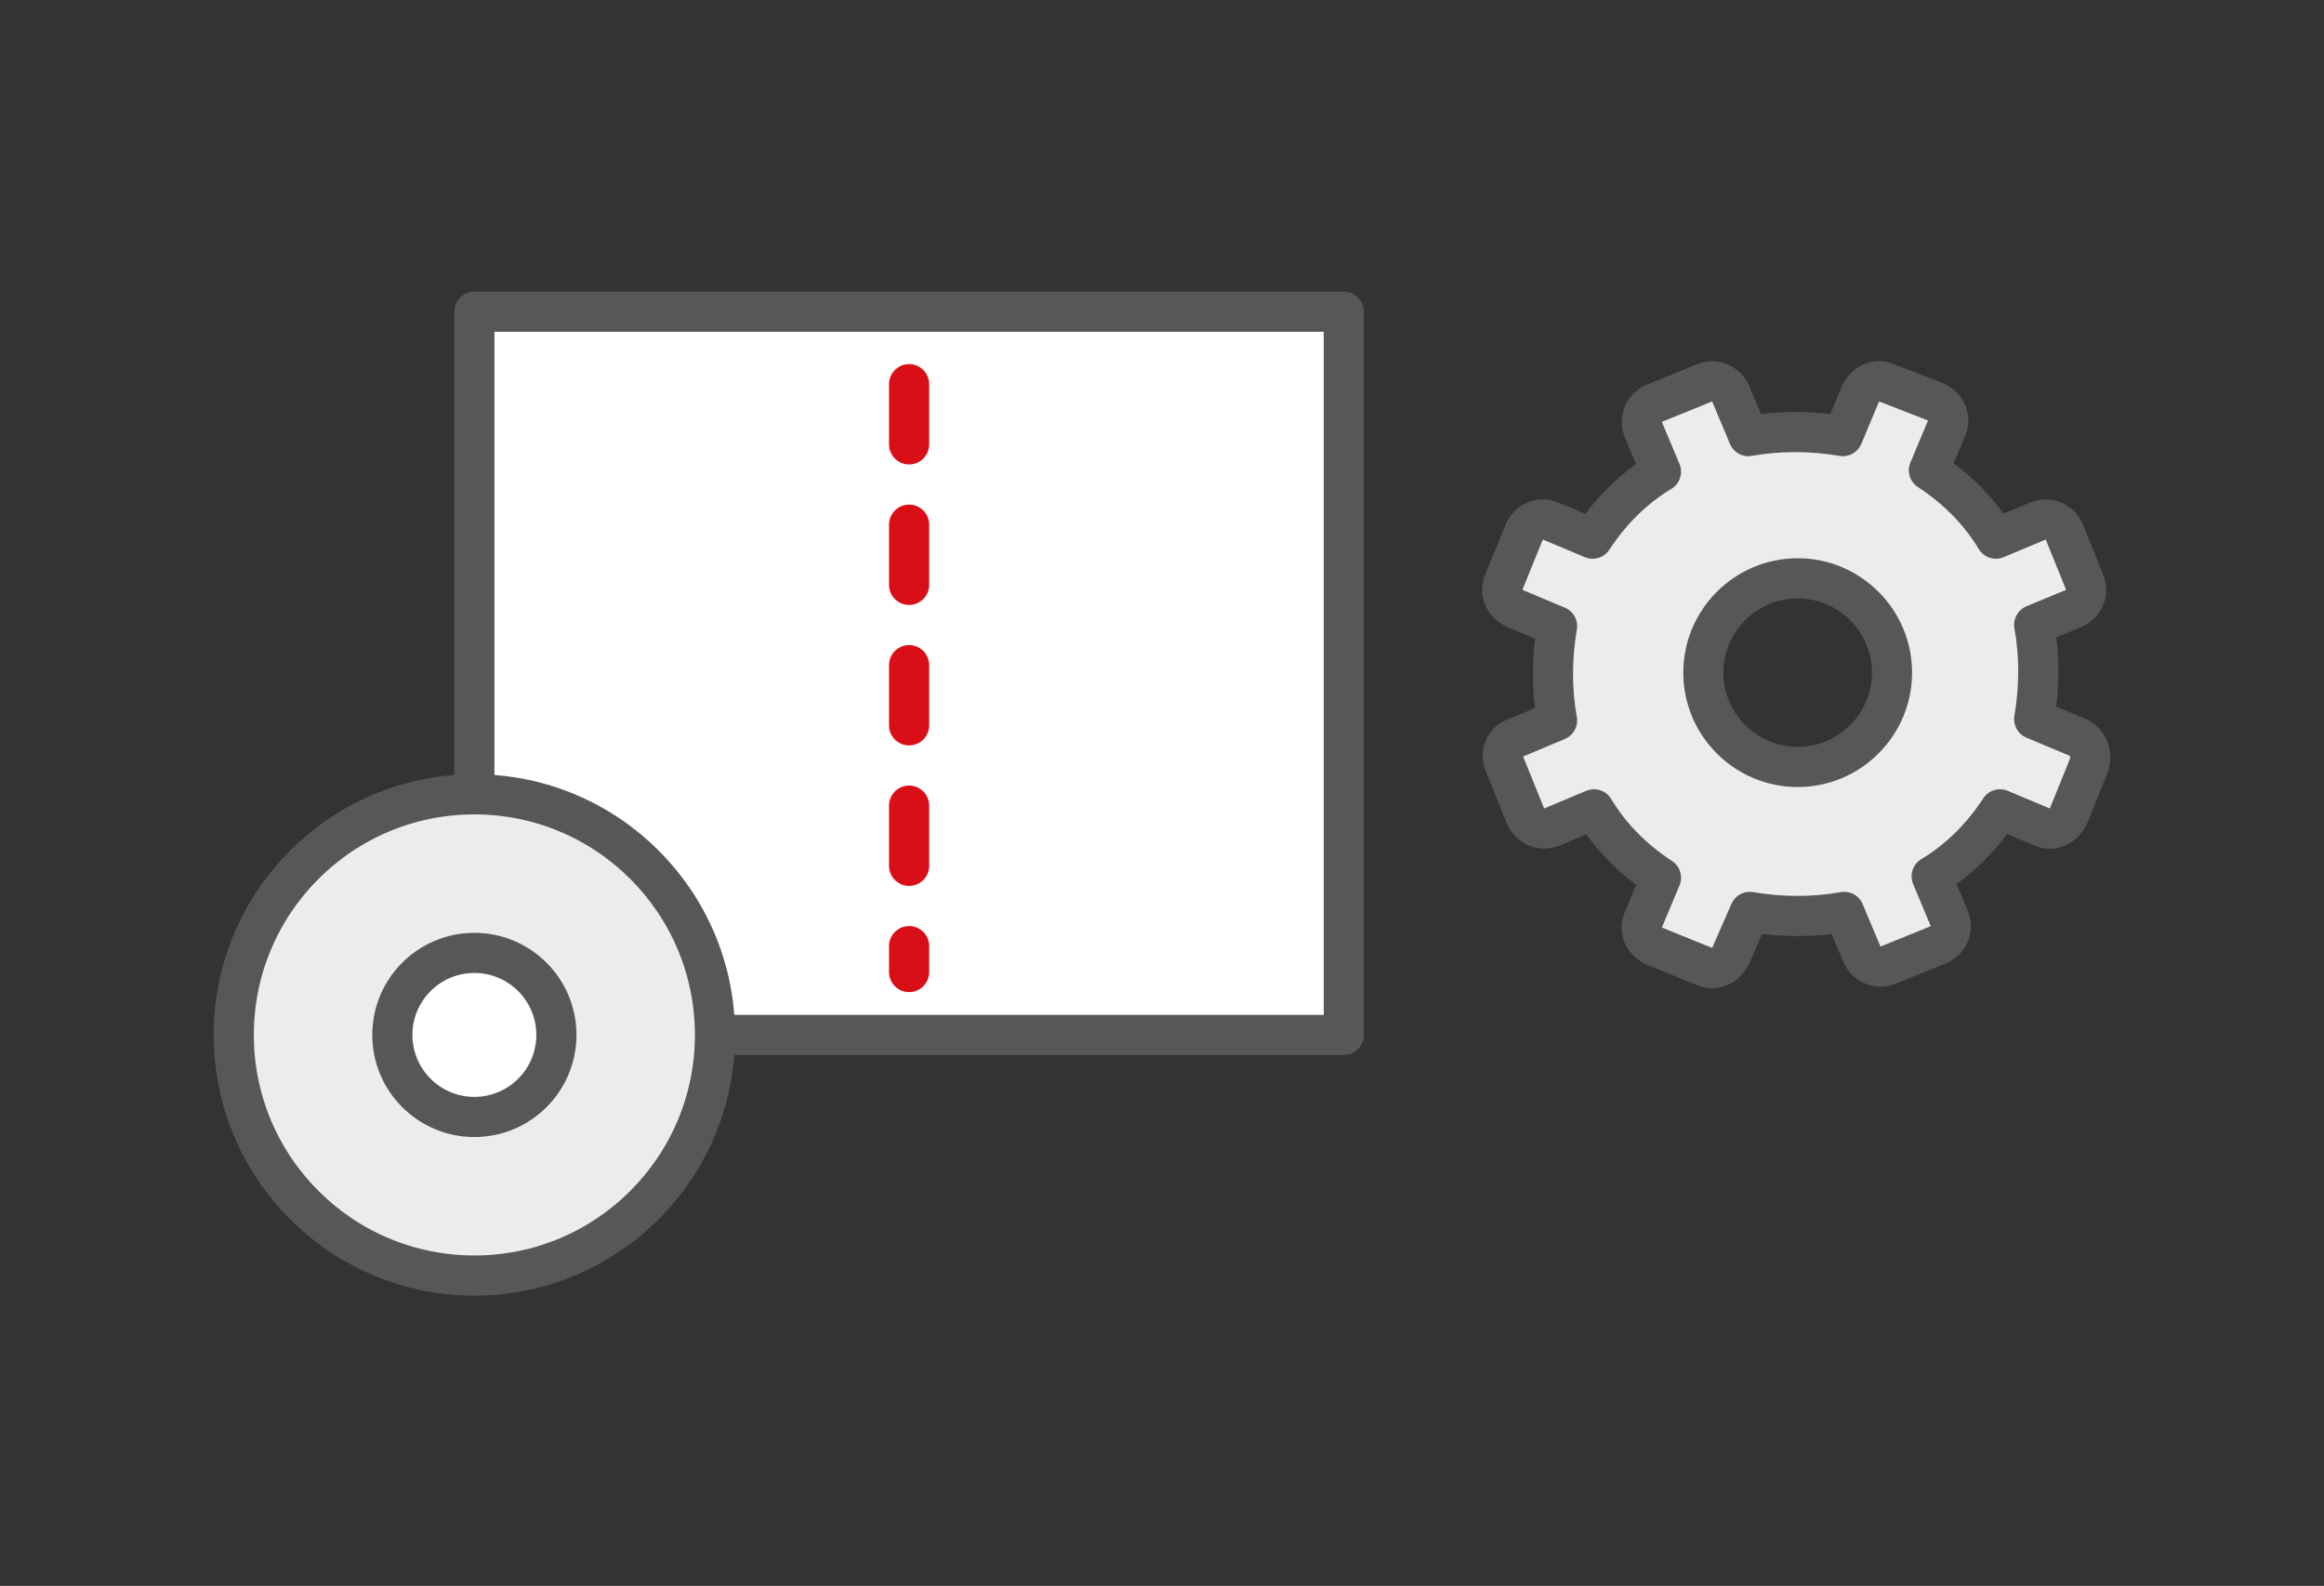 <?xml version="1.0" encoding="utf-8"?>
<!-- Generator: Adobe Illustrator 19.2.1, SVG Export Plug-In . SVG Version: 6.00 Build 0)  -->
<svg version="1.1" id="Guide" xmlns="http://www.w3.org/2000/svg" xmlns:xlink="http://www.w3.org/1999/xlink" x="0px" y="0px"
	 viewBox="0 0 170 116" style="enable-background:new 0 0 170 116;" xml:space="preserve">
<rect x="0" y="0" width="170" height="116" fill="#333333" stroke="none"/>
<style type="text/css">
	.st0{fill:#FFFFFF;stroke:#575756;stroke-width:2;stroke-linecap:round;stroke-linejoin:round;stroke-miterlimit:10;}
	.st1{fill:#F9D8DC;}
	.st2{fill:none;stroke:#575756;stroke-width:2;stroke-linecap:round;stroke-linejoin:round;stroke-miterlimit:10;}
	.st3{fill:#F9D8DC;stroke:#DA0E16;stroke-width:2;stroke-linecap:round;stroke-linejoin:round;stroke-miterlimit:10;}
	.st4{fill:#FFFFFF;stroke:#DA0E16;stroke-width:2;stroke-linecap:round;stroke-linejoin:round;stroke-miterlimit:10;}
	.st5{fill:none;stroke:#DA0E16;stroke-width:2;stroke-linecap:round;stroke-linejoin:round;stroke-miterlimit:10;}
	.st6{fill:#FFFFFF;stroke:#575756;stroke-width:2.936;stroke-linecap:round;stroke-linejoin:round;stroke-miterlimit:10;}
	
		.st7{fill:none;stroke:#DA0E16;stroke-width:2.936;stroke-linecap:round;stroke-linejoin:round;stroke-miterlimit:10;stroke-dasharray:4.404,5.872;}
	.st8{fill:#ECECEC;stroke:#575756;stroke-width:2.936;stroke-linecap:round;stroke-linejoin:round;stroke-miterlimit:10;}
</style>
<g>
	<g id="high_quality_3_">
		<rect x="1652.8" y="988.5" class="st0" width="44.8" height="59.6"/>
		<polygon class="st1" points="1654.1,1043.2 1671,1024.9 1675.8,1029.2 1686.3,1018.3 1696.2,1031.1 1696.2,1046.6 1654.1,1046.6 
					"/>
		<line class="st2" x1="1671" y1="1024.4" x2="1681.7" y2="1035.1"/>
		<polyline class="st2" points="1697,1030.6 1686.3,1018.3 1675.8,1029.2 		"/>
		<circle class="st3" cx="1663.8" cy="1017.5" r="4.2"/>
		<line class="st2" x1="1671" y1="1024.4" x2="1653.2" y2="1043.6"/>
	</g>
	<line class="st2" x1="1662.1" y1="996.5" x2="1688.9" y2="996.5"/>
	<line class="st2" x1="1662.1" y1="1003.9" x2="1688.9" y2="1003.9"/>
</g>
<g>
	<g>
		<line class="st4" x1="1708.9" y1="999.2" x2="1705.2" y2="1002.9"/>
		<line class="st4" x1="1641.4" y1="999.2" x2="1645.1" y2="1002.9"/>
	</g>
	<g>
		<line class="st4" x1="1642.7" y1="1031.3" x2="1646.4" y2="1027.6"/>
		<line class="st4" x1="1710.2" y1="1031.3" x2="1706.5" y2="1027.6"/>
	</g>
	<line class="st5" x1="1712.1" y1="1015.2" x2="1718.1" y2="1015.2"/>
	<line class="st5" x1="1634" y1="1015.2" x2="1640" y2="1015.2"/>
</g>
<g>
	<g id="high_quality_4_">
		<rect x="1652.8" y="988.5" class="st0" width="44.8" height="59.6"/>
		<polygon class="st1" points="1654.1,1043.2 1671,1024.9 1675.8,1029.2 1686.3,1018.3 1696.2,1031.1 1696.2,1046.6 1654.1,1046.6 
					"/>
		<line class="st2" x1="1671" y1="1024.4" x2="1681.7" y2="1035.1"/>
		<polyline class="st2" points="1697,1030.6 1686.3,1018.3 1675.8,1029.2 		"/>
		<circle class="st3" cx="1663.8" cy="1017.5" r="4.2"/>
		<line class="st2" x1="1671" y1="1024.4" x2="1653.2" y2="1043.6"/>
	</g>
	<line class="st2" x1="1662.1" y1="996.5" x2="1688.9" y2="996.5"/>
	<line class="st2" x1="1662.1" y1="1003.9" x2="1688.9" y2="1003.9"/>
</g>
<g>
	<g>
		<line class="st4" x1="1708.9" y1="999.2" x2="1705.2" y2="1002.9"/>
		<line class="st4" x1="1641.4" y1="999.2" x2="1645.1" y2="1002.9"/>
	</g>
	<g>
		<line class="st4" x1="1642.7" y1="1031.3" x2="1646.4" y2="1027.6"/>
		<line class="st4" x1="1710.2" y1="1031.3" x2="1706.5" y2="1027.6"/>
	</g>
	<line class="st5" x1="1712.1" y1="1015.2" x2="1718.1" y2="1015.2"/>
	<line class="st5" x1="1634" y1="1015.2" x2="1640" y2="1015.2"/>
</g>
<g>
	<g>
		<g id="high_quality_1_">
			<rect x="1652.8" y="988.5" class="st0" width="44.8" height="59.6"/>
			<polygon class="st1" points="1654.1,1043.2 1671,1024.9 1675.8,1029.2 1686.3,1018.3 1696.2,1031.1 1696.2,1046.6 1654.1,1046.6 
							"/>
			<line class="st2" x1="1671" y1="1024.4" x2="1681.7" y2="1035.1"/>
			<polyline class="st2" points="1697,1030.6 1686.3,1018.3 1675.8,1029.2 			"/>
			<circle class="st3" cx="1663.8" cy="1017.5" r="4.2"/>
			<line class="st2" x1="1671" y1="1024.4" x2="1653.2" y2="1043.6"/>
		</g>
		<line class="st2" x1="1662.1" y1="996.5" x2="1688.9" y2="996.5"/>
		<line class="st2" x1="1662.1" y1="1003.9" x2="1688.9" y2="1003.9"/>
	</g>
	<g>
		<g>
			<line class="st4" x1="1708.9" y1="999.2" x2="1705.2" y2="1002.9"/>
			<line class="st4" x1="1641.4" y1="999.2" x2="1645.1" y2="1002.9"/>
		</g>
		<g>
			<line class="st4" x1="1642.7" y1="1031.3" x2="1646.4" y2="1027.6"/>
			<line class="st4" x1="1710.2" y1="1031.3" x2="1706.5" y2="1027.6"/>
		</g>
		<line class="st5" x1="1712.1" y1="1015.2" x2="1718.1" y2="1015.2"/>
		<line class="st5" x1="1634" y1="1015.2" x2="1640" y2="1015.2"/>
	</g>
</g>
<g>
	<g id="high_quality_2_">
		<rect x="1652.8" y="988.5" class="st0" width="44.8" height="59.6"/>
		<polygon class="st1" points="1654.1,1043.2 1671,1024.9 1675.8,1029.2 1686.3,1018.3 1696.2,1031.1 1696.2,1046.6 1654.1,1046.6 
					"/>
		<line class="st2" x1="1671" y1="1024.4" x2="1681.7" y2="1035.1"/>
		<polyline class="st2" points="1697,1030.6 1686.3,1018.3 1675.8,1029.2 		"/>
		<circle class="st3" cx="1663.8" cy="1017.5" r="4.2"/>
		<line class="st2" x1="1671" y1="1024.4" x2="1653.2" y2="1043.6"/>
	</g>
	<line class="st2" x1="1662.1" y1="996.5" x2="1688.9" y2="996.5"/>
	<line class="st2" x1="1662.1" y1="1003.9" x2="1688.9" y2="1003.9"/>
</g>
<g>
	<g>
		<line class="st4" x1="1708.9" y1="999.2" x2="1705.2" y2="1002.9"/>
		<line class="st4" x1="1641.4" y1="999.2" x2="1645.1" y2="1002.9"/>
	</g>
	<g>
		<line class="st4" x1="1642.7" y1="1031.3" x2="1646.4" y2="1027.6"/>
		<line class="st4" x1="1710.2" y1="1031.3" x2="1706.5" y2="1027.6"/>
	</g>
	<line class="st5" x1="1712.1" y1="1015.2" x2="1718.1" y2="1015.2"/>
	<line class="st5" x1="1634" y1="1015.2" x2="1640" y2="1015.2"/>
</g>
<g>
	<g>
		<rect x="34.7" y="22.8" class="st6" width="63.6" height="52.9"/>
		<g>
			<g>
				<line class="st7" x1="66.5" y1="28.1" x2="66.5" y2="71.1"/>
			</g>
		</g>
	</g>
	<g>
		<circle class="st8" cx="34.7" cy="75.7" r="17.6"/>
		<circle class="st6" cx="34.7" cy="75.7" r="6"/>
	</g>
	<g>
		<path class="st8" d="M151.9,53.9l-3.1-1.3c0.4-2.3,0.4-4.7,0-6.9l2.9-1.2c0.7-0.3,1.1-1.1,0.8-1.9l-1.5-3.7
			c-0.3-0.7-1.1-1.1-1.9-0.8l-3.1,1.3c-1.2-2-2.9-3.7-4.9-5l1.3-3.1c0.3-0.7,0-1.5-0.8-1.9L138,28c-0.7-0.3-1.5,0-1.9,0.8l-1.3,3.1
			c-2.3-0.4-4.7-0.4-6.9,0l-1.3-3.1c-0.3-0.7-1.1-1.1-1.9-0.8l-3.7,1.5c-0.7,0.3-1.1,1.1-0.8,1.9l1.3,3.1c-2,1.2-3.7,2.9-5,4.9
			l-3.1-1.3c-0.7-0.3-1.5,0-1.9,0.8l-1.5,3.7c-0.3,0.7,0,1.5,0.8,1.9l3.1,1.3c-0.4,2.3-0.4,4.7,0,6.9l-3.1,1.3
			c-0.8,0.3-1.1,1.2-0.7,2l1.5,3.7c0.3,0.7,1.1,1.1,1.9,0.8l3.1-1.3c1.2,2,2.9,3.7,4.9,5l-1.3,3.1c-0.3,0.7,0,1.5,0.8,1.9l3.7,1.5
			c0.7,0.3,1.5,0,1.9-0.8l1.4-3.2c2.3,0.4,4.7,0.4,6.9,0l1.3,3.1c0.3,0.7,1.1,1.1,1.9,0.8l3.7-1.5c0.7-0.3,1.1-1.1,0.8-1.9l-1.3-3.1
			c2-1.2,3.7-2.9,5-4.9l3.1,1.3c0.7,0.3,1.5,0,1.9-0.8l1.5-3.7C153.1,55.1,152.7,54.2,151.9,53.9z M131.5,56.1
			c-3.8,0-6.9-3.1-6.9-6.9s3.1-6.9,6.9-6.9c3.8,0,6.9,3.1,6.9,6.9S135.3,56.1,131.5,56.1z"/>
	</g>
</g>
</svg>
